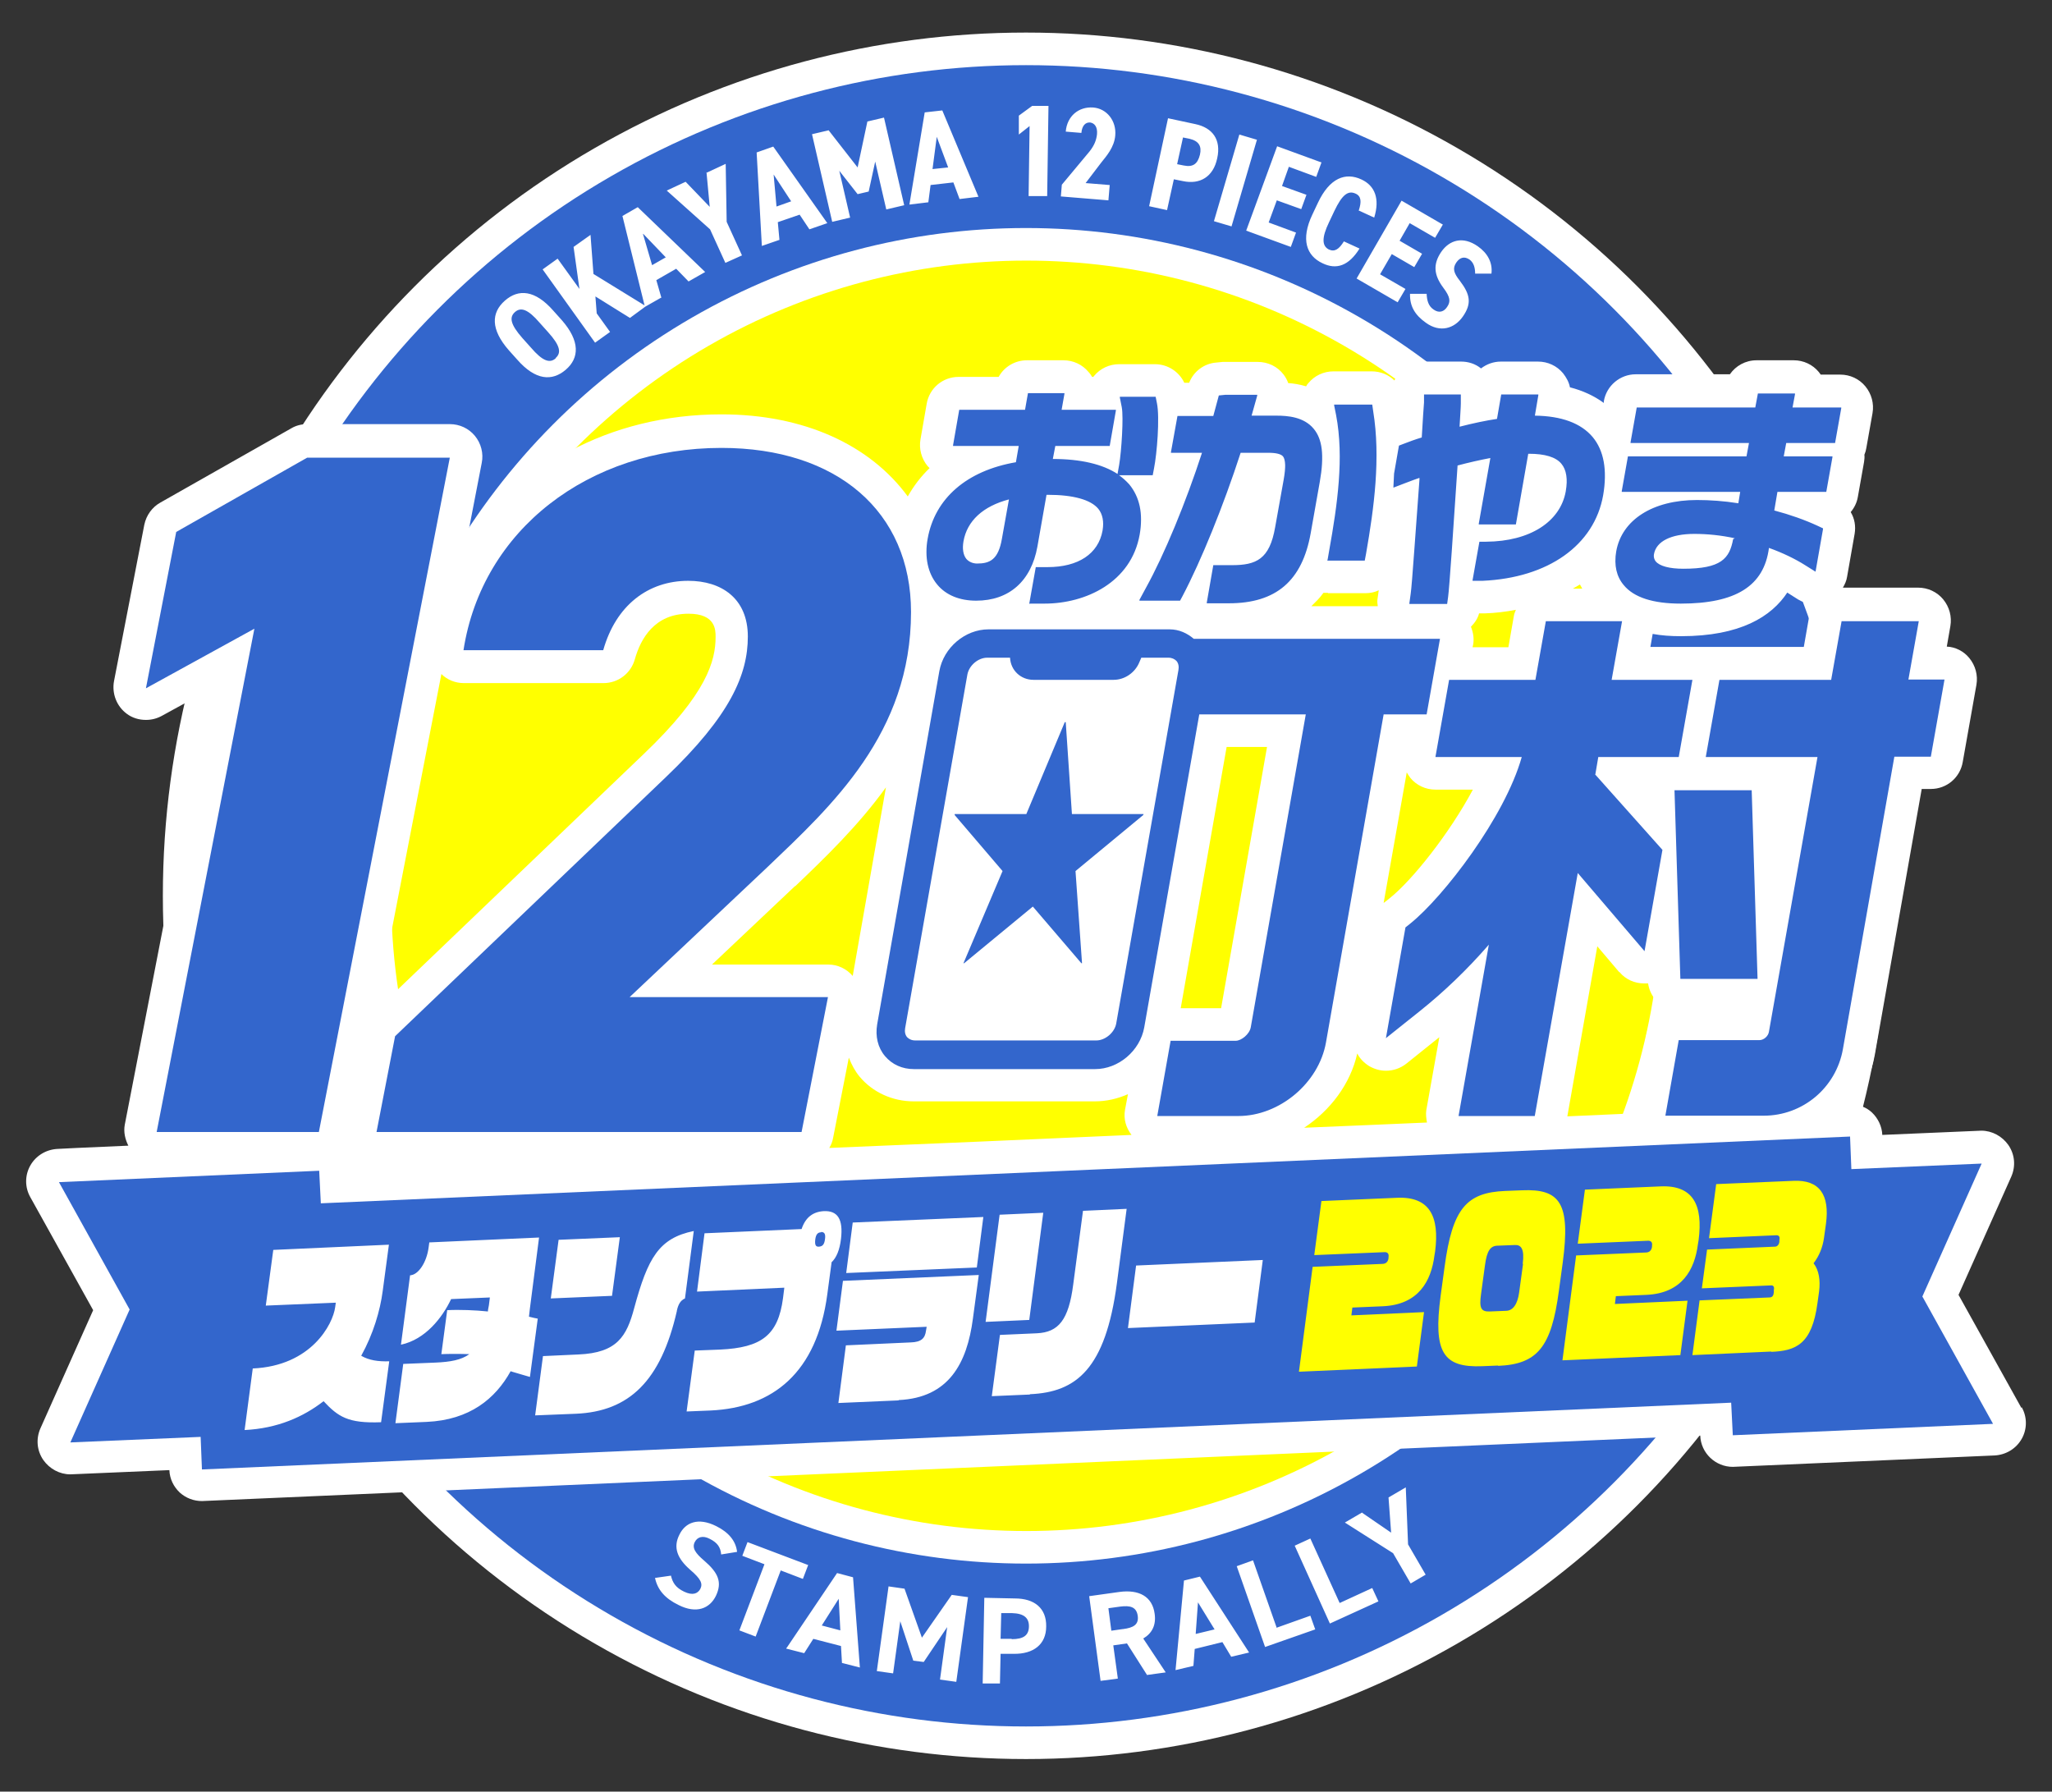 <?xml version="1.0" encoding="UTF-8"?>
<svg id="logo_title_2023_circle" xmlns="http://www.w3.org/2000/svg" viewBox="0 0 63 55">
  <rect x="0" y="0" width="63" height="55" fill="#333333" stroke="none"/>
  <defs>
    <style>
      .cls-1 {
        fill: #fff;
      }

      .cls-2 {
        fill: #36c;
      }

      .cls-3 {
        fill: #ff0;
      }
    </style>
  </defs>
  <g>
    <circle class="cls-1" cx="31.5" cy="27.5" r="26.5"/>
    <circle class="cls-2" cx="31.5" cy="27.5" r="25.5"/>
    <circle class="cls-1" cx="31.5" cy="27.5" r="20.5"/>
    <circle class="cls-3" cx="31.51" cy="27.5" r="19.5"/>
    <path class="cls-1" d="m22.14,47.71c-.02-.21-.11-.35-.35-.47-.21-.11-.38-.06-.46.1-.09.18.02.34.29.57.43.37.56.66.36,1.08-.19.39-.6.56-1.15.28-.41-.2-.64-.46-.72-.83l.49-.07c.05.22.15.37.4.49.27.13.42.06.5-.08.08-.16.03-.3-.31-.59-.4-.35-.53-.69-.33-1.08.18-.37.57-.54,1.13-.26.38.19.6.45.64.79l-.49.08h0Zm2.67.34l-.16.42-.68-.26-.77,2.03-.5-.19.77-2.03-.68-.26.16-.42,1.85.7h.01Zm-.66,2.54l1.55-2.3.49.13.21,2.77-.55-.14-.03-.52-.85-.22-.28.44-.55-.14v-.02Zm1.08-.69l.57.15-.05-.97-.52.82Zm3.07.38l.92-1.32.5.07-.36,2.6-.5-.07.22-1.61-.72,1.07-.32-.04-.4-1.21-.22,1.6-.5-.07.36-2.6.49.07.54,1.52h-.01Zm2.42.48l-.02.92h-.53l.05-2.63.94.02c.6,0,.97.3.96.86,0,.55-.39.85-1,.84h-.41.01Zm.34-.44c.37,0,.53-.12.53-.4,0-.25-.15-.39-.52-.4h-.33l-.02.79h.34Zm4.15,1.09l-.61-.96-.42.06.14,1.02-.53.07-.35-2.6.93-.13c.6-.08,1.01.14,1.08.67.05.35-.08.6-.35.76l.69,1.04-.58.08h0Zm-.73-1.4c.31-.04.49-.13.45-.41-.04-.27-.23-.32-.54-.28l-.36.05.09.69.35-.05h.01Zm1.61,1.27l.26-2.76.49-.12,1.51,2.33-.55.13-.27-.45-.85.21-.04.52-.55.13h0Zm.62-1.12l.58-.14-.51-.83s-.07.97-.07.97Zm2.48-.19l1.04-.37.15.42-1.54.54-.87-2.48.5-.18.72,2.05v.02Zm1.94-.76l1-.46.19.41-1.49.68-1.08-2.39.48-.22s.9,1.98.9,1.98Zm.69-2.77l.89.61-.08-1.08.53-.31.07,1.75.54.93-.46.27-.54-.93-1.48-.94.53-.31h0Z"/>
    <path class="cls-1" d="m17.37,11.35c-.42.36-.93.33-1.49-.31l-.26-.29c-.56-.64-.54-1.15-.12-1.52s.93-.33,1.49.31l.26.29c.56.64.54,1.16.12,1.52Zm-.31-.36c.18-.16.14-.38-.23-.79l-.26-.29c-.36-.42-.58-.49-.76-.33s-.14.38.23.8l.26.29c.36.42.58.49.76.33Zm2.28-1.23l-1.06-.66.04.52.41.57-.46.33-1.61-2.25.46-.33.67.93-.18-1.29.52-.37.09,1.2,1.61.99-.49.36Zm.97-.63l-.51.29-.69-2.79.47-.27,2.07,1.99-.51.29-.38-.39-.61.35.15.52Zm-.57-1.95l.28.96.42-.24-.69-.72Zm1.96-1.88l.58-.27.03,1.78.47,1.03-.51.23-.47-1.03-1.33-1.19.58-.27.74.77-.1-1.07Zm2.24,2.06l-.55.19-.16-2.87.51-.18,1.66,2.35-.55.19-.3-.45-.67.23.05.54Zm-.19-2.02l.09,1,.45-.16-.55-.84Zm2.01-.13l.34,1.47-.55.13-.62-2.69.51-.12.89,1.14.3-1.41.51-.12.62,2.69-.55.13-.34-1.47-.2.92-.34.08-.58-.74Zm2.74,1l-.58.07.47-2.83.54-.06,1.11,2.65-.58.07-.19-.51-.7.08-.07.54Zm.26-2.01l-.13.99.48-.05-.35-.94Zm3.38,1.82h-.56s.03-2.15.03-2.15l-.33.26v-.58s.41-.3.41-.3h.5s-.04,2.77-.04,2.77Zm1.89.13l-1.46-.12.03-.36.85-1.02c.15-.19.21-.35.23-.53.02-.23-.08-.34-.21-.36-.14-.01-.25.09-.27.32l-.48-.04c.04-.48.4-.77.84-.74.42.03.72.41.68.86-.03.36-.27.63-.43.83l-.48.63.74.06-.04.47Zm2.01-.65l-.21.95-.55-.12.58-2.7.84.18c.52.11.8.47.67,1.05-.12.57-.53.81-1.05.7l-.3-.06Zm.3-.42c.29.06.43-.05.5-.33.06-.26-.03-.42-.32-.49l-.2-.04-.18.82.2.04Zm1.47,1.87l-.54-.16.78-2.66.54.16-.78,2.66Zm2.76-1.96l-.16.44-.84-.31-.21.59.75.27-.16.44-.75-.27-.25.68.84.31-.16.44-1.37-.5.95-2.59,1.37.5Zm1.15,1.46c.08-.25.08-.43-.11-.51-.23-.1-.41.05-.64.53l-.17.36c-.22.46-.22.72,0,.83.18.08.31-.01.46-.25l.48.22c-.33.53-.71.66-1.14.45-.49-.23-.67-.73-.31-1.49l.17-.36c.36-.77.85-.95,1.34-.72.41.19.57.59.39,1.17l-.48-.22Zm2.58.44l-.24.41-.78-.45-.31.54.69.4-.24.41-.69-.4-.36.62.78.45-.24.41-1.26-.73,1.38-2.39,1.26.73Zm.99,1.53c0-.2-.04-.35-.17-.45-.16-.11-.3-.07-.41.09-.12.18-.08.32.11.56.32.42.37.7.09,1.1-.26.37-.7.5-1.13.19-.34-.24-.5-.51-.49-.89h.51c.01.2.05.37.21.48.18.13.33.06.42-.08.11-.16.1-.3-.12-.59-.29-.39-.32-.72-.06-1.1.25-.36.66-.49,1.12-.17.3.21.46.5.42.84h-.5Z"/>
  </g>
  <g>
    <path class="cls-1" d="m62.06,43.22l-1.93-3.47,1.62-3.63c.14-.32.11-.68-.09-.97-.19-.27-.5-.44-.83-.44-.01,0-3.04.13-3.04.13-.01-.26-.13-.51-.32-.69-.16-.15-.37-.23-.59-.25.34-.43.58-.95.68-1.52l1.44-8.16h.28c.49,0,.9-.35.98-.83l.42-2.37c.05-.29-.03-.59-.22-.82-.17-.21-.43-.34-.69-.35l.11-.63c.05-.29-.03-.59-.22-.82-.19-.23-.47-.36-.77-.36h-2.31c.06-.1.11-.21.13-.34l.23-1.31c.04-.24,0-.47-.12-.67.11-.13.19-.29.22-.47l.19-1.07c.01-.07.02-.15.01-.22.03-.07.05-.14.06-.21l.19-1.07c.05-.29-.03-.59-.22-.82-.19-.23-.47-.36-.77-.36h-.6s-.04-.05-.06-.08c-.19-.23-.47-.36-.77-.36h-1.14c-.34,0-.64.17-.82.43h-2.89c-.48,0-.9.35-.98.83v.05c-.3-.22-.65-.38-1.04-.48-.03-.16-.11-.3-.21-.43-.19-.23-.47-.36-.77-.36h-1.14c-.23,0-.44.08-.61.21-.17-.14-.39-.21-.61-.21h-1.14c-.4,0-.75.24-.91.58-.18-.18-.43-.28-.7-.28h-1.17c-.3,0-.58.13-.77.36-.03.03-.05.06-.07.1-.2-.06-.39-.09-.55-.1-.03-.09-.08-.18-.14-.26-.19-.25-.48-.39-.8-.39h-1.07s-.2.02-.2.02c-.38.03-.7.28-.83.62h-.15c-.16-.34-.51-.57-.9-.57h-1.1c-.3,0-.58.13-.77.36,0,0-.02.02-.02.03h-.04c-.03-.05-.07-.11-.11-.15-.19-.23-.47-.36-.77-.36h-1.12c-.37,0-.7.2-.87.51h-1.23c-.49,0-.9.35-.98.83l-.19,1.09c-.05.29.03.59.22.82.02.02.04.04.06.06-.27.26-.49.55-.67.87-1.16-1.58-3.18-2.52-5.72-2.52-3.44,0-6.36,1.62-7.88,4.18l.52-2.69c.06-.29-.02-.6-.21-.83s-.47-.36-.77-.36h-4.38c-.17,0-.34.04-.49.13l-4.02,2.28c-.25.14-.43.39-.49.68l-.93,4.8c-.07.38.08.77.39,1,.17.13.38.19.59.19.17,0,.33-.04.48-.12l1.46-.8-2.59,13.35c-.04.22.01.44.11.64-1.24.05-2.18.1-2.18.1-.35.02-.66.21-.83.51-.17.3-.17.67,0,.97l1.93,3.47-1.62,3.63c-.14.32-.11.68.09.97.19.27.5.44.83.44.01,0,3.04-.13,3.04-.13.01.27.13.51.32.69.19.17.43.26.68.26.01,0,46-2.01,46-2.01.02.54.47.96,1,.96.02,0,8.04-.35,8.04-.35.35-.02.66-.21.83-.51.17-.3.17-.67,0-.97Zm-35.99-10.73c.08.2.18.39.32.56.4.48,1.01.76,1.66.76h5.56c.36,0,.7-.08,1.02-.22l-.09.48c-.05.28.03.55.2.77-3.15.14-6.32.28-9.28.4.06-.1.1-.2.12-.32l.48-2.45Zm17.12-8.78c.03.06.07.11.11.17.19.23.47.36.77.36h1.15c-.72,1.35-1.87,2.79-2.55,3.33,0,0-.17.14-.19.15l.71-4.01Zm6.53,6.13c.19.23.47.35.76.35.04,0,.08,0,.12,0,.05.36.3.66.63.79-.34.11-.61.41-.68.78l-.41,2.32s0,.07,0,.1c-.64.03-1.32.06-2.02.09l.92-5.22.67.79Zm-7.17,3.03c.22,0,.44-.07.63-.22l1.01-.81-.4,2.24c-.02.13,0,.25.02.38-1.22.05-2.48.11-3.77.16.8-.53,1.42-1.34,1.63-2.28.08.16.21.29.37.39.16.09.33.14.51.14Zm-3.65-9.94l-1.41,8.02h-1.24l1.41-8.02h1.23Zm15.97-4.74s.33.21.33.21c.15.09.31.14.48.15-.06.1-.11.22-.13.34l-.17.97h-4.71l.07-.4c.27.05.55.07.87.07,1.82,0,2.78-.6,3.27-1.35Zm-6.1-.12h-.48c.13-.08.27-.15.39-.24.02.08.06.16.09.24Zm-3.19.76c.33-.01.65-.05.96-.11-.02.06-.05.11-.06.18l-.17.97h-1.1l.02-.09c.03-.18,0-.37-.07-.54.11-.11.21-.25.25-.41h.18Zm-4.81-.62h1.15c.15,0,.29-.03.41-.09l-.04.28c-.01.07,0,.14.01.21h-2.04c.13-.13.26-.25.37-.41.04,0,.09,0,.14,0Zm-16.36,9c.92-.88,1.94-1.86,2.79-3.04l-1.02,5.79c-.19-.22-.46-.35-.75-.35h-3.57l2.55-2.41Zm-10.86-6.52c.18.18.43.28.69.28h4.29c.45,0,.84-.3.96-.73.18-.64.61-1.4,1.65-1.4.83,0,.83.5.83.71,0,.73-.26,1.74-2.21,3.6l-8.21,7.86,2-10.31Z"/>
    <g>
      <g>
        <polygon class="cls-2" points="61.19 43.71 59.02 39.8 60.84 35.72 56.84 35.89 56.8 34.89 9.85 36.94 9.8 35.94 1.81 36.29 3.98 40.2 2.16 44.28 6.16 44.11 6.2 45.11 53.15 43.06 53.2 44.06 61.19 43.71"/>
        <path class="cls-1" d="m9.94,43.01c-.63.49-1.42.84-2.43.89l.25-1.89c1.8-.08,2.46-1.36,2.53-1.88l.02-.14-2.15.09.23-1.71,3.55-.16-.19,1.42c-.08.61-.29,1.32-.66,1.99.24.14.52.18.86.17l-.25,1.87c-1.02.04-1.32-.17-1.77-.65Zm5.74-.92c-.47.85-1.26,1.5-2.58,1.56l-.96.04.24-1.82.98-.04c.47-.02.8-.08,1.05-.26-.29-.01-.61-.01-.86,0l.18-1.35c.38-.02.87,0,1.25.04,0-.06.02-.12.03-.19l.03-.24-1.19.05c-.27.57-.79,1.24-1.54,1.4l.28-2.13c.25-.01.51-.39.57-.86l.02-.15,3.37-.15-.28,2.17c-.01.09-.02.17-.03.26.11.03.21.05.27.06l-.24,1.79c-.12-.03-.33-.1-.58-.17Zm5.1-1.84c-.49,2.14-1.46,3.08-3.1,3.15l-1.25.05.24-1.82,1.09-.05c1.19-.05,1.48-.56,1.71-1.42.42-1.55.76-2.15,1.83-2.37l-.27,2.07c-.14.06-.21.19-.25.38Zm-3.87-.39l.24-1.8,1.88-.08-.24,1.8-1.88.08Zm8.62-1.1l-.13.97c-.32,2.41-1.67,3.48-3.58,3.57l-.74.03.25-1.87.78-.03c1.27-.06,1.78-.44,1.93-1.58l.04-.32-2.68.12.23-1.79,2.98-.13c.12-.36.35-.53.68-.55.43-.02.6.25.53.85-.04.34-.14.58-.29.72Zm-.32-.93c-.1,0-.16.06-.18.22-.02.18.02.23.12.22s.16-.06.18-.24c.02-.15-.02-.21-.12-.21Zm2.38,5.16l-1.85.08.23-1.77,1.99-.09c.33-.01.44-.13.47-.36l.02-.12-2.77.12.2-1.53,4.17-.18-.18,1.34c-.18,1.37-.74,2.43-2.28,2.5Zm-1.61-3.91l.2-1.55,4.01-.17-.2,1.55-4.01.17Zm4.28,1.5l.43-3.29,1.34-.06-.43,3.29-1.34.06Zm1.36,2.23l-1.17.05.25-1.88,1.13-.05c.67-.03.98-.41,1.12-1.5l.3-2.26,1.34-.06-.3,2.29c-.35,2.62-1.24,3.34-2.67,3.4Zm3.01-2.04l.25-1.92,3.89-.17-.25,1.92-3.89.17Z"/>
        <path class="cls-3" d="m42.46,40.1l-.94.04-.03.24,2.23-.1-.22,1.67-3.62.16.42-3.22,2.14-.09c.12,0,.18-.08.19-.18v-.03c.02-.11-.04-.16-.14-.15l-2.14.09.22-1.66,2.33-.1c.99-.04,1.3.57,1.16,1.65l-.02.12c-.1.79-.49,1.51-1.58,1.56Zm3.54,1.82l-.49.02c-1.21.05-1.51-.43-1.28-2.16l.12-.88c.24-1.81.68-2.29,1.86-2.34l.52-.02c1.17-.05,1.49.4,1.25,2.21l-.12.88c-.23,1.73-.66,2.25-1.87,2.3Zm.75-3.12c.06-.46-.05-.59-.24-.58l-.52.02c-.23,0-.34.15-.4.61l-.12.88c-.06.43,0,.54.27.53l.49-.02c.22,0,.36-.2.41-.56l.12-.88Zm3.8.95l-.94.04-.03.24,2.23-.1-.22,1.67-3.62.16.42-3.22,2.14-.09c.12,0,.18-.08.19-.18v-.03c.02-.11-.04-.16-.14-.15l-2.14.09.22-1.66,2.33-.1c.99-.04,1.3.57,1.16,1.65l-.02.12c-.1.79-.49,1.51-1.58,1.56Zm3.84,1.74l-2.43.11.22-1.68,2.14-.09c.1,0,.13-.06.14-.16v-.07c.02-.07,0-.15-.09-.14l-2.12.09.16-1.19,2.09-.09c.06,0,.12-.06.13-.15v-.04c.02-.1,0-.16-.09-.16l-2.07.09.22-1.66,2.37-.1c.81-.04,1.12.44,1,1.32l-.06.43c-.04.29-.15.56-.32.78.17.22.21.53.17.86l-.05.36c-.17,1.27-.66,1.47-1.43,1.5Z"/>
      </g>
      <g>
        <path class="cls-2" d="m48.97,23.77l2.07,2.32-.55,3.11-2.05-2.4-1.32,7.46h-2.34l.93-5.26c-.66.76-1.38,1.45-2.12,2.04l-1.04.83.6-3.4.15-.12c1.01-.81,2.9-3.26,3.42-5.11h0s-2.65,0-2.65,0l.42-2.37h2.65l.32-1.8h2.34l-.32,1.8h2.48l-.42,2.37h-2.47l-.09.53Zm9.62-2.9l.32-1.8h-2.37l-.32,1.8h-3.43l-.42,2.37h3.43l-1.49,8.43c-.02.14-.16.26-.29.26h-2.48l-.41,2.32h3.02c1.2,0,2.22-.86,2.43-2.04l1.58-8.98h1.12l.42-2.37h-1.12Zm-7,9.18h2.37l-.18-5.79h-2.37l.18,5.79Zm-14.94-10.44c-.2-.17-.45-.29-.74-.29h-5.56c-.72,0-1.38.56-1.51,1.28l-1.91,10.85c-.06.36.02.71.24.97.22.26.53.4.89.4h5.56c.72,0,1.38-.56,1.51-1.28l1.69-9.61h3.27l-1.69,9.61c-.04.21-.29.41-.46.41h-2l-.41,2.31h2.49c1.26,0,2.47-1.01,2.69-2.26l1.77-10.07h1.32l.41-2.32h-7.57Z"/>
        <path class="cls-1" d="m34.27,31.42c-.05.28-.34.52-.61.52h-5.56c-.11,0-.19-.04-.25-.1-.06-.07-.08-.17-.06-.28l1.91-10.85c.05-.28.33-.52.61-.52h.7c.02.39.33.68.72.68h2.46c.34,0,.66-.22.79-.54l.06-.14h.83c.11,0,.19.04.25.1.06.07.08.17.06.28l-1.91,10.85Z"/>
        <polygon class="cls-2" points="32.91 24.99 35.11 24.99 35.1 25.02 33.02 26.74 33.22 29.57 33.2 29.57 31.71 27.83 29.6 29.57 29.58 29.57 30.78 26.74 29.31 25.02 29.31 24.99 31.51 24.99 32.69 22.17 32.72 22.17 32.91 24.99"/>
      </g>
      <path class="cls-2" d="m9.79,34.75h-4.98l3-15.45-3.33,1.83.93-4.8,4.02-2.28h4.38l-4.02,20.7Zm14.82,0h-13.05l.57-2.94,8.31-7.95c1.98-1.89,2.52-3.15,2.52-4.32s-.81-1.71-1.83-1.71c-1.23,0-2.22.75-2.61,2.13h-4.29c.57-3.69,3.84-6.21,7.92-6.21,3.54,0,5.82,1.95,5.82,5.04,0,3.72-2.43,5.94-4.41,7.83l-4.23,3.99h6.09l-.81,4.14Z"/>
      <path class="cls-2" d="m31.6,18.55l.2-1.12h.36c.95,0,1.56-.41,1.69-1.12.05-.3,0-.53-.13-.69-.23-.28-.77-.43-1.55-.43h-.04s-.28,1.59-.28,1.59c-.19,1.06-.87,1.66-1.88,1.66-.51,0-.93-.17-1.2-.5-.28-.34-.39-.83-.29-1.38.22-1.24,1.2-2.09,2.71-2.35l.09-.52h-2.02l.19-1.09h2.02l.09-.51h1.12l-.09.51h1.67l-.19,1.09h-1.67l-.08.42c.86,0,1.53.16,1.99.46l.05-.28c.07-.41.14-1.47.08-1.79l-.06-.3h1.1l.04.2c.09.43,0,1.53-.09,1.98l-.04.21h-1.06c.13.09.24.19.34.3.32.39.43.9.32,1.52-.26,1.47-1.66,2.12-2.92,2.12h-.46Zm-.62-3.22c-.8.21-1.29.66-1.4,1.29-.04.24-.01.44.09.56.08.09.2.14.33.14.39,0,.65-.12.76-.76l.22-1.23Zm.62,3.22l.2-1.12h.36c.95,0,1.56-.41,1.69-1.12.05-.3,0-.53-.13-.69-.23-.28-.77-.43-1.55-.43h-.04s-.28,1.59-.28,1.59c-.19,1.06-.87,1.66-1.88,1.66-.51,0-.93-.17-1.2-.5-.28-.34-.39-.83-.29-1.38.22-1.24,1.2-2.09,2.71-2.35l.09-.52h-2.02l.19-1.09h2.02l.09-.51h1.12l-.09.51h1.67l-.19,1.09h-1.67l-.08.42c.86,0,1.53.16,1.99.46l.05-.28c.07-.41.14-1.47.08-1.79l-.06-.3h1.1l.04.2c.09.43,0,1.53-.09,1.98l-.04.21h-1.06c.13.09.24.19.34.3.32.39.43.9.32,1.52-.26,1.47-1.66,2.12-2.92,2.12h-.46Zm-.62-3.22c-.8.21-1.29.66-1.4,1.29-.04.24-.01.44.09.56.08.09.2.14.33.14.39,0,.65-.12.76-.76l.22-1.23Zm6.07,3.19l.2-1.15h.57c.75,0,1.16-.18,1.33-1.17l.26-1.45c.07-.39.06-.64-.02-.74-.06-.07-.21-.11-.44-.11h-.86c-.53,1.63-1.21,3.31-1.79,4.41l-.07.13h-1.25l.2-.37c.57-1.03,1.23-2.63,1.73-4.17h-.96l.2-1.11h1.1c.04-.15.17-.63.17-.63l.2-.02h.98l-.18.64h.77c.35,0,.84.04,1.14.4.27.32.33.82.19,1.61l-.28,1.58c-.26,1.46-1.06,2.15-2.51,2.15h-.71Zm3.71-1.32l.05-.29c.25-1.39.46-2.86.21-4.17l-.06-.3h1.17l.03.21c.23,1.41.03,2.92-.22,4.35l-.04.21h-1.15Zm-3.71,1.32l.2-1.15h.57c.75,0,1.16-.18,1.33-1.17l.26-1.45c.07-.39.06-.64-.02-.74-.06-.07-.21-.11-.44-.11h-.86c-.53,1.63-1.21,3.31-1.79,4.41l-.07.13h-1.25l.2-.37c.57-1.03,1.23-2.63,1.73-4.17h-.96l.2-1.11h1.1c.04-.15.17-.63.17-.63l.2-.02h.98l-.18.64h.77c.35,0,.84.04,1.14.4.27.32.33.82.19,1.61l-.28,1.58c-.26,1.46-1.06,2.15-2.51,2.15h-.71Zm3.71-1.32l.05-.29c.25-1.39.46-2.86.21-4.17l-.06-.3h1.17l.03.21c.23,1.41.03,2.92-.22,4.35l-.04.21h-1.15Zm3.67,1.34l.03-.22c.04-.29.16-2.08.29-4.03.34-.09.69-.17,1.01-.23l-.36,2.04h1.14l.38-2.17h.02c.49,0,.83.1,1,.31.15.18.2.47.13.87-.17.93-1.1,1.53-2.44,1.54h-.21s-.21,1.18-.21,1.18h.31c2.01-.09,3.43-1.09,3.7-2.63.13-.75.02-1.35-.32-1.76-.36-.43-.96-.65-1.78-.66l.11-.65h-1.14l-.13.75c-.34.05-.72.13-1.15.24.02-.36.04-.62.04-.73v-.26s-1.13,0-1.13,0v.24c-.01.14-.04.54-.07,1.08-.2.06-.39.13-.57.2l-.13.05-.15.86-.02.41s.67-.26.8-.3v.07c-.11,1.45-.23,3.26-.27,3.51l-.04.29h1.16Zm0,0l.03-.22c.04-.29.16-2.08.29-4.03.34-.09.69-.17,1.01-.23l-.36,2.04h1.14l.38-2.17h.02c.49,0,.83.1,1,.31.15.18.2.47.13.87-.17.93-1.1,1.53-2.44,1.54h-.21s-.21,1.18-.21,1.18h.31c2.01-.09,3.43-1.09,3.7-2.63.13-.75.02-1.35-.32-1.76-.36-.43-.96-.65-1.78-.66l.11-.65h-1.14l-.13.75c-.34.05-.72.13-1.15.24.02-.36.04-.62.04-.73v-.26s-1.13,0-1.13,0v.24c-.01.14-.04.54-.07,1.08-.2.06-.39.13-.57.2l-.13.05-.15.86-.02.41s.67-.26.8-.3v.07c-.11,1.45-.23,3.26-.27,3.51l-.04.29h1.16Zm7.17-.01c-.85,0-1.44-.19-1.75-.57-.22-.26-.3-.61-.23-1.01.17-.97,1.12-1.58,2.48-1.58.4,0,.83.03,1.27.1l.06-.37h-3.64l.19-1.07h3.64l.08-.43h-3.64l.19-1.07h3.64l.08-.43h1.14l-.08.43h1.5l-.19,1.07h-1.5l-.08.43h1.5l-.19,1.07h-1.5l-.1.59c.49.13.94.29,1.33.47l.17.08-.23,1.31-.32-.2c-.3-.19-.69-.38-1.11-.53-.15,1.17-1.02,1.71-2.71,1.71Zm.42-2.14c-.72,0-1.17.23-1.24.62-.02.13.02.2.05.24.12.15.43.23.85.23,1.16,0,1.42-.31,1.53-.91l.08-.04c-.45-.1-.88-.14-1.27-.14Zm-.42,2.14c-.85,0-1.44-.19-1.75-.57-.22-.26-.3-.61-.23-1.01.17-.97,1.12-1.58,2.48-1.58.4,0,.83.03,1.27.1l.06-.37h-3.64l.19-1.07h3.64l.08-.43h-3.64l.19-1.07h3.64l.08-.43h1.14l-.08.43h1.5l-.19,1.07h-1.5l-.08.43h1.5l-.19,1.07h-1.5l-.1.59c.49.13.94.29,1.33.47l.17.08-.23,1.31-.32-.2c-.3-.19-.69-.38-1.11-.53-.15,1.17-1.02,1.71-2.71,1.71Zm.42-2.14c-.72,0-1.17.23-1.24.62-.02.13.02.2.05.24.12.15.43.23.85.23,1.16,0,1.42-.31,1.53-.91l.08-.04c-.45-.1-.88-.14-1.27-.14Zm-20.42,2.15l.2-1.12h.36c.95,0,1.56-.41,1.69-1.12.05-.3,0-.53-.13-.69-.23-.28-.77-.43-1.55-.43h-.04s-.28,1.59-.28,1.59c-.19,1.06-.87,1.66-1.88,1.66-.51,0-.93-.17-1.2-.5-.28-.34-.39-.83-.29-1.38.22-1.24,1.2-2.09,2.71-2.35l.09-.52h-2.02l.19-1.09h2.02l.09-.51h1.12l-.09.51h1.67l-.19,1.09h-1.67l-.08.42c.86,0,1.53.16,1.99.46l.05-.28c.07-.41.14-1.47.08-1.79l-.06-.3h1.1l.04.2c.09.43,0,1.53-.09,1.98l-.04.21h-1.06c.13.09.24.19.34.3.32.39.43.9.32,1.52-.26,1.47-1.66,2.12-2.92,2.12h-.46Zm-.62-3.22c-.8.21-1.29.66-1.4,1.29-.04.24-.01.44.09.56.08.09.2.14.33.14.39,0,.65-.12.76-.76l.22-1.23Zm.62,3.22l.2-1.12h.36c.95,0,1.56-.41,1.69-1.12.05-.3,0-.53-.13-.69-.23-.28-.77-.43-1.55-.43h-.04s-.28,1.59-.28,1.59c-.19,1.06-.87,1.66-1.88,1.66-.51,0-.93-.17-1.2-.5-.28-.34-.39-.83-.29-1.38.22-1.24,1.2-2.09,2.71-2.35l.09-.52h-2.02l.19-1.09h2.02l.09-.51h1.12l-.09.51h1.67l-.19,1.09h-1.67l-.08.42c.86,0,1.53.16,1.99.46l.05-.28c.07-.41.14-1.47.08-1.79l-.06-.3h1.1l.04.2c.09.43,0,1.53-.09,1.98l-.04.21h-1.06c.13.09.24.19.34.3.32.39.43.9.32,1.52-.26,1.47-1.66,2.12-2.92,2.12h-.46Zm-.62-3.22c-.8.21-1.29.66-1.4,1.29-.04.24-.01.44.09.56.08.09.2.14.33.14.39,0,.65-.12.76-.76l.22-1.23Zm6.07,3.19l.2-1.15h.57c.75,0,1.16-.18,1.33-1.17l.26-1.45c.07-.39.06-.64-.02-.74-.06-.07-.21-.11-.44-.11h-.86c-.53,1.63-1.21,3.31-1.79,4.41l-.07.13h-1.25l.2-.37c.57-1.03,1.23-2.63,1.73-4.17h-.96l.2-1.11h1.1c.04-.15.17-.63.17-.63l.2-.02h.98l-.18.64h.77c.35,0,.84.04,1.14.4.27.32.33.82.19,1.61l-.28,1.58c-.26,1.46-1.06,2.15-2.51,2.15h-.71Zm3.71-1.32l.05-.29c.25-1.39.46-2.86.21-4.17l-.06-.3h1.17l.03.21c.23,1.41.03,2.92-.22,4.35l-.04.21h-1.15Zm-3.71,1.32l.2-1.15h.57c.75,0,1.16-.18,1.33-1.17l.26-1.45c.07-.39.06-.64-.02-.74-.06-.07-.21-.11-.44-.11h-.86c-.53,1.63-1.21,3.31-1.79,4.41l-.07.13h-1.25l.2-.37c.57-1.03,1.23-2.63,1.73-4.17h-.96l.2-1.11h1.1c.04-.15.17-.63.17-.63l.2-.02h.98l-.18.64h.77c.35,0,.84.04,1.14.4.27.32.33.82.19,1.61l-.28,1.58c-.26,1.46-1.06,2.15-2.51,2.15h-.71Zm3.71-1.32l.05-.29c.25-1.39.46-2.86.21-4.17l-.06-.3h1.17l.03.21c.23,1.41.03,2.92-.22,4.35l-.04.21h-1.15Zm3.67,1.34l.03-.22c.04-.29.16-2.08.29-4.03.34-.09.69-.17,1.01-.23l-.36,2.04h1.14l.38-2.17h.02c.49,0,.83.1,1,.31.15.18.2.47.13.87-.17.93-1.1,1.53-2.44,1.54h-.21s-.21,1.18-.21,1.18h.31c2.01-.09,3.43-1.09,3.7-2.63.13-.75.02-1.35-.32-1.76-.36-.43-.96-.65-1.78-.66l.11-.65h-1.14l-.13.75c-.34.05-.72.13-1.15.24.02-.36.04-.62.04-.73v-.26s-1.13,0-1.13,0v.24c-.01.14-.04.54-.07,1.08-.2.06-.39.13-.57.2l-.13.05-.15.86-.02.41s.67-.26.8-.3v.07c-.11,1.45-.23,3.26-.27,3.51l-.04.29h1.16Zm0,0l.03-.22c.04-.29.16-2.08.29-4.03.34-.09.69-.17,1.01-.23l-.36,2.04h1.14l.38-2.17h.02c.49,0,.83.1,1,.31.15.18.2.47.13.87-.17.93-1.1,1.53-2.44,1.54h-.21s-.21,1.18-.21,1.18h.31c2.01-.09,3.43-1.09,3.7-2.63.13-.75.02-1.35-.32-1.76-.36-.43-.96-.65-1.78-.66l.11-.65h-1.14l-.13.75c-.34.05-.72.13-1.15.24.02-.36.04-.62.04-.73v-.26s-1.13,0-1.13,0v.24c-.01.14-.04.54-.07,1.08-.2.06-.39.13-.57.2l-.13.05-.15.86-.02.41s.67-.26.8-.3v.07c-.11,1.45-.23,3.26-.27,3.51l-.04.29h1.16Zm7.17-.01c-.85,0-1.44-.19-1.75-.57-.22-.26-.3-.61-.23-1.01.17-.97,1.12-1.58,2.48-1.58.4,0,.83.03,1.27.1l.06-.37h-3.64l.19-1.07h3.64l.08-.43h-3.64l.19-1.07h3.64l.08-.43h1.14l-.08.43h1.5l-.19,1.07h-1.5l-.08.43h1.5l-.19,1.07h-1.5l-.1.59c.49.13.94.29,1.33.47l.17.08-.23,1.31-.32-.2c-.3-.19-.69-.38-1.11-.53-.15,1.17-1.02,1.71-2.71,1.71Zm.42-2.14c-.72,0-1.17.23-1.24.62-.02.13.02.2.05.24.12.15.43.23.85.23,1.16,0,1.42-.31,1.53-.91l.08-.04c-.45-.1-.88-.14-1.27-.14Zm-.42,2.14c-.85,0-1.44-.19-1.75-.57-.22-.26-.3-.61-.23-1.01.17-.97,1.12-1.58,2.48-1.58.4,0,.83.03,1.27.1l.06-.37h-3.64l.19-1.07h3.64l.08-.43h-3.64l.19-1.07h3.64l.08-.43h1.14l-.08.43h1.5l-.19,1.07h-1.5l-.08.43h1.5l-.19,1.07h-1.5l-.1.59c.49.13.94.29,1.33.47l.17.08-.23,1.31-.32-.2c-.3-.19-.69-.38-1.11-.53-.15,1.17-1.02,1.71-2.71,1.71Zm.42-2.14c-.72,0-1.17.23-1.24.62-.02.13.02.2.05.24.12.15.43.23.85.23,1.16,0,1.42-.31,1.53-.91l.08-.04c-.45-.1-.88-.14-1.27-.14Zm-20.42,2.15l.2-1.12h.36c.95,0,1.56-.41,1.69-1.12.05-.3,0-.53-.13-.69-.23-.28-.77-.43-1.55-.43h-.04s-.28,1.59-.28,1.59c-.19,1.06-.87,1.66-1.88,1.66-.51,0-.93-.17-1.2-.5-.28-.34-.39-.83-.29-1.38.22-1.24,1.2-2.09,2.71-2.35l.09-.52h-2.02l.19-1.09h2.02l.09-.51h1.12l-.09.51h1.67l-.19,1.09h-1.67l-.08.42c.86,0,1.53.16,1.99.46l.05-.28c.07-.41.14-1.47.08-1.79l-.06-.3h1.1l.04.2c.09.43,0,1.53-.09,1.98l-.04.21h-1.06c.13.09.24.19.34.3.32.39.43.9.32,1.52-.26,1.47-1.66,2.12-2.92,2.12h-.46Zm-.62-3.22c-.8.21-1.29.66-1.4,1.29-.04.24-.01.44.09.56.08.09.2.14.33.14.39,0,.65-.12.76-.76l.22-1.23Zm.62,3.22l.2-1.12h.36c.95,0,1.56-.41,1.69-1.12.05-.3,0-.53-.13-.69-.23-.28-.77-.43-1.55-.43h-.04s-.28,1.59-.28,1.59c-.19,1.06-.87,1.66-1.88,1.66-.51,0-.93-.17-1.2-.5-.28-.34-.39-.83-.29-1.38.22-1.24,1.2-2.09,2.71-2.35l.09-.52h-2.02l.19-1.09h2.02l.09-.51h1.12l-.09.51h1.67l-.19,1.09h-1.67l-.08.42c.86,0,1.53.16,1.99.46l.05-.28c.07-.41.14-1.47.08-1.79l-.06-.3h1.1l.04.2c.09.43,0,1.53-.09,1.98l-.04.21h-1.06c.13.09.24.19.34.3.32.39.43.9.32,1.52-.26,1.47-1.66,2.12-2.92,2.12h-.46Zm-.62-3.22c-.8.21-1.29.66-1.4,1.29-.04.24-.01.44.09.56.08.09.2.14.33.14.39,0,.65-.12.76-.76l.22-1.23Zm6.07,3.19l.2-1.15h.57c.75,0,1.16-.18,1.33-1.17l.26-1.45c.07-.39.06-.64-.02-.74-.06-.07-.21-.11-.44-.11h-.86c-.53,1.63-1.21,3.31-1.79,4.41l-.07.13h-1.25l.2-.37c.57-1.03,1.23-2.63,1.73-4.17h-.96l.2-1.11h1.1c.04-.15.17-.63.17-.63l.2-.02h.98l-.18.64h.77c.35,0,.84.04,1.14.4.27.32.33.82.19,1.61l-.28,1.58c-.26,1.46-1.06,2.15-2.51,2.15h-.71Zm3.71-1.32l.05-.29c.25-1.39.46-2.86.21-4.17l-.06-.3h1.17l.03.21c.23,1.41.03,2.92-.22,4.35l-.04.21h-1.15Zm-3.71,1.32l.2-1.15h.57c.75,0,1.16-.18,1.33-1.17l.26-1.45c.07-.39.06-.64-.02-.74-.06-.07-.21-.11-.44-.11h-.86c-.53,1.63-1.21,3.31-1.79,4.41l-.07.13h-1.25l.2-.37c.57-1.03,1.23-2.63,1.73-4.17h-.96l.2-1.11h1.1c.04-.15.17-.63.17-.63l.2-.02h.98l-.18.64h.77c.35,0,.84.04,1.14.4.27.32.33.82.19,1.61l-.28,1.58c-.26,1.46-1.06,2.15-2.51,2.15h-.71Zm3.71-1.32l.05-.29c.25-1.39.46-2.86.21-4.17l-.06-.3h1.17l.03.21c.23,1.41.03,2.92-.22,4.35l-.04.21h-1.15Zm3.67,1.34l.03-.22c.04-.29.16-2.08.29-4.03.34-.09.69-.17,1.01-.23l-.36,2.04h1.14l.38-2.17h.02c.49,0,.83.1,1,.31.15.18.2.47.13.87-.17.93-1.1,1.53-2.44,1.54h-.21s-.21,1.18-.21,1.18h.31c2.01-.09,3.43-1.09,3.7-2.63.13-.75.02-1.35-.32-1.76-.36-.43-.96-.65-1.78-.66l.11-.65h-1.14l-.13.75c-.34.05-.72.13-1.15.24.02-.36.04-.62.04-.73v-.26s-1.13,0-1.13,0v.24c-.01.14-.04.54-.07,1.08-.2.06-.39.13-.57.2l-.13.05-.15.86-.02.41s.67-.26.8-.3v.07c-.11,1.45-.23,3.26-.27,3.51l-.04.29h1.16Zm0,0l.03-.22c.04-.29.16-2.08.29-4.03.34-.09.69-.17,1.01-.23l-.36,2.04h1.14l.38-2.17h.02c.49,0,.83.1,1,.31.15.18.2.47.13.87-.17.93-1.1,1.53-2.44,1.54h-.21s-.21,1.18-.21,1.18h.31c2.01-.09,3.43-1.09,3.7-2.63.13-.75.02-1.35-.32-1.76-.36-.43-.96-.65-1.78-.66l.11-.65h-1.14l-.13.75c-.34.05-.72.13-1.15.24.02-.36.04-.62.04-.73v-.26s-1.13,0-1.13,0v.24c-.01.14-.04.54-.07,1.08-.2.06-.39.13-.57.2l-.13.05-.15.86-.02.41s.67-.26.8-.3v.07c-.11,1.45-.23,3.26-.27,3.51l-.04.29h1.16Zm7.17-.01c-.85,0-1.44-.19-1.75-.57-.22-.26-.3-.61-.23-1.01.17-.97,1.12-1.58,2.48-1.58.4,0,.83.03,1.27.1l.06-.37h-3.64l.19-1.07h3.64l.08-.43h-3.64l.19-1.07h3.64l.08-.43h1.14l-.08.43h1.5l-.19,1.07h-1.5l-.08.43h1.5l-.19,1.07h-1.5l-.1.59c.49.13.94.29,1.33.47l.17.08-.23,1.31-.32-.2c-.3-.19-.69-.38-1.11-.53-.15,1.17-1.02,1.71-2.71,1.71Zm.42-2.14c-.72,0-1.17.23-1.24.62-.02.13.02.2.05.24.12.15.43.23.85.23,1.16,0,1.42-.31,1.53-.91l.08-.04c-.45-.1-.88-.14-1.27-.14Zm-.42,2.14c-.85,0-1.44-.19-1.75-.57-.22-.26-.3-.61-.23-1.01.17-.97,1.12-1.58,2.48-1.58.4,0,.83.03,1.27.1l.06-.37h-3.64l.19-1.07h3.64l.08-.43h-3.64l.19-1.07h3.64l.08-.43h1.14l-.08.43h1.5l-.19,1.07h-1.5l-.08.43h1.5l-.19,1.07h-1.5l-.1.59c.49.13.94.29,1.33.47l.17.08-.23,1.31-.32-.2c-.3-.19-.69-.38-1.11-.53-.15,1.17-1.02,1.71-2.71,1.71Zm.42-2.14c-.72,0-1.17.23-1.24.62-.02.13.02.2.05.24.12.15.43.23.85.23,1.16,0,1.42-.31,1.53-.91l.08-.04c-.45-.1-.88-.14-1.27-.14Z"/>
    </g>
  </g>
</svg>